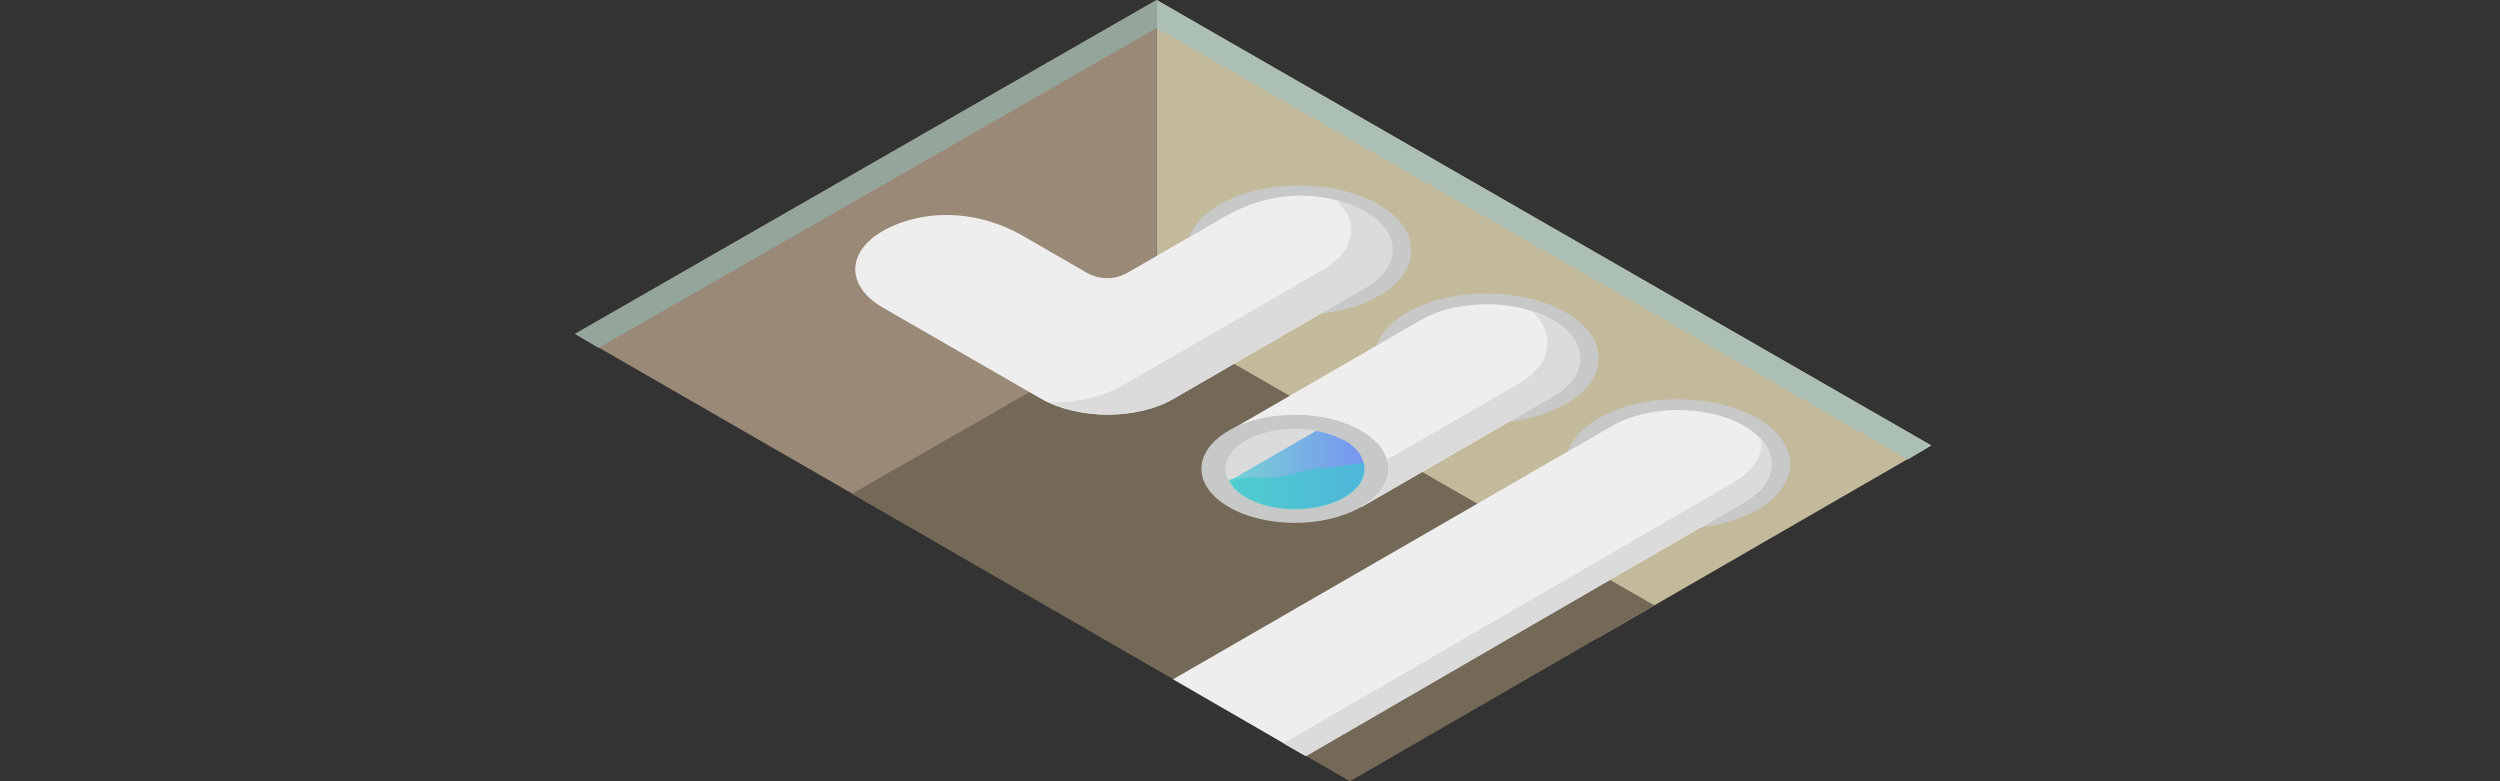 <svg width="400" height="125" viewBox="0 0 400 125" fill="none" xmlns="http://www.w3.org/2000/svg">
<rect x="0" y="0" width="400" height="125" fill="#333333" stroke="none"/>
<path d="M185.05 0V61.423L255.86 101.961L309 71.272L185.05 0Z" fill="#C3BA9B"/>
<path d="M92 53.421L185.05 0V61.423L145.184 84.066L92 53.421Z" fill="#9B8978"/>
<path d="M305.264 73.514L185.05 4.485V0L309 71.272L305.264 73.514Z" fill="#ACBFB4"/>
<path d="M95.78 55.663L185.05 4.485V0L92 53.421L95.78 55.663Z" fill="#94A59C"/>
<path d="M185.05 51.09L264.695 96.861L215.994 125L136.305 79.01L185.05 51.09Z" fill="#746957"/>
<path d="M250.541 49.991C257.53 54.036 257.53 60.587 250.541 64.632C243.553 68.677 232.169 68.677 225.136 64.632C218.103 60.587 218.147 54.036 225.136 49.991C232.125 45.946 243.509 45.946 250.541 49.991Z" fill="#C7C8C8"/>
<path d="M220.565 32.712C227.554 36.757 227.554 43.308 220.565 47.353C213.576 51.398 202.192 51.398 195.16 47.353C188.127 43.308 188.171 36.757 195.16 32.712C202.148 28.667 213.532 28.667 220.565 32.712Z" fill="#C7C8C8"/>
<path d="M281.177 66.918C288.166 70.964 288.166 77.515 281.177 81.56C274.188 85.605 262.804 85.605 255.772 81.56C248.783 77.515 248.783 70.964 255.772 66.918C262.76 62.873 274.144 62.873 281.177 66.918Z" fill="#C7C8C8"/>
<path d="M227.29 51.222L196.654 68.941L217.796 81.164L248.431 63.445C254.277 60.06 254.277 54.608 248.431 51.222C242.586 47.837 233.135 47.837 227.29 51.222Z" fill="#EEEEEE"/>
<path d="M217.751 68.897C223.597 72.283 223.597 77.735 217.751 81.121C211.905 84.506 202.456 84.506 196.61 81.121C190.764 77.735 190.764 72.283 196.61 68.897C202.456 65.512 211.905 65.512 217.751 68.897Z" fill="#C7C8C8"/>
<path d="M215.07 70.48C219.421 72.986 219.421 77.075 215.07 79.582C210.718 82.088 203.686 82.088 199.335 79.582C194.983 77.075 194.983 72.986 199.335 70.48C203.686 67.974 210.718 67.974 215.07 70.48Z" fill="#DBDBDB"/>
<path opacity="0.6" d="M215.07 70.48C213.751 69.733 212.213 69.249 210.587 68.941L197.225 76.636C197.005 76.68 196.786 76.724 196.566 76.768C196.566 76.812 196.61 76.9 196.654 76.944C197.181 77.867 198.016 78.79 199.335 79.538C203.686 82.044 210.719 82.044 215.07 79.538C217.707 77.999 218.718 75.888 218.147 73.91C217.795 72.635 216.784 71.404 215.07 70.436V70.48Z" fill="url(#paint0_linear_13_8710)"/>
<path opacity="0.6" d="M211.598 74.833C208.961 74.965 204.697 76.899 201.225 76.46C199.774 76.284 198.368 76.46 197.269 76.68L196.698 77.031C197.225 77.955 198.06 78.878 199.379 79.625C203.73 82.132 210.763 82.132 215.114 79.625C217.751 78.087 218.762 75.976 218.191 73.998C215.509 74.437 212.828 74.833 211.642 74.877L211.598 74.833Z" fill="url(#paint1_linear_13_8710)"/>
<path d="M257.926 68.15L187.688 108.688L208.829 120.911L279.067 80.373C284.913 76.987 284.913 71.535 279.067 68.15C273.222 64.764 263.772 64.764 257.926 68.15Z" fill="#EEEEEE"/>
<path d="M214.016 32.096C207.95 30.381 201.445 31.481 195.995 34.646L180.435 43.616C178.413 44.803 175.908 44.803 173.842 43.616L163.645 37.724C158.194 34.602 151.689 33.503 145.623 35.174C135.646 37.988 134.152 45.111 141.228 49.2L166.545 63.797C169.49 65.468 173.314 66.347 177.138 66.347C180.962 66.347 184.83 65.512 187.731 63.797L218.367 46.078C225.444 41.989 223.949 34.866 213.972 32.052L214.016 32.096Z" fill="#EEEEEE"/>
<path d="M243.069 61.334L221.928 73.558C222.719 76.24 221.356 79.053 217.796 81.12L248.432 63.401C254.278 60.016 254.278 54.563 248.432 51.178C247.421 50.606 246.102 50.035 244.915 49.683C249.003 53.2 248.432 58.213 243.069 61.334Z" fill="#DBDBDB"/>
<path d="M281.792 70.304C282.056 72.81 280.605 75.361 277.265 77.251L205.356 118.932L208.961 120.999L279.111 80.329C283.814 77.603 284.649 73.558 281.792 70.304Z" fill="#DBDBDB"/>
<path d="M211.642 43.176L179.512 61.731C176.435 63.49 172.391 64.369 168.392 64.369C168.26 64.369 168.172 64.369 168.04 64.369C170.765 65.6 173.93 66.347 177.226 66.347C181.05 66.347 184.918 65.512 187.819 63.797L218.455 46.078C225.532 41.989 224.037 34.867 214.06 32.053C213.972 32.053 213.928 32.053 213.84 32.053C217.576 35.526 216.873 40.143 211.642 43.176Z" fill="#DBDBDB"/>
<defs>
<linearGradient id="paint0_linear_13_8710" x1="196.566" y1="75.185" x2="218.278" y2="75.185" gradientUnits="userSpaceOnUse">
<stop stop-color="#33CCCC"/>
<stop offset="1" stop-color="#3466FF"/>
</linearGradient>
<linearGradient id="paint1_linear_13_8710" x1="196.654" y1="77.691" x2="-353.632" y2="77.691" gradientUnits="userSpaceOnUse">
<stop stop-color="#33CCCC"/>
<stop offset="1" stop-color="#3466FF"/>
</linearGradient>
</defs>
</svg>
